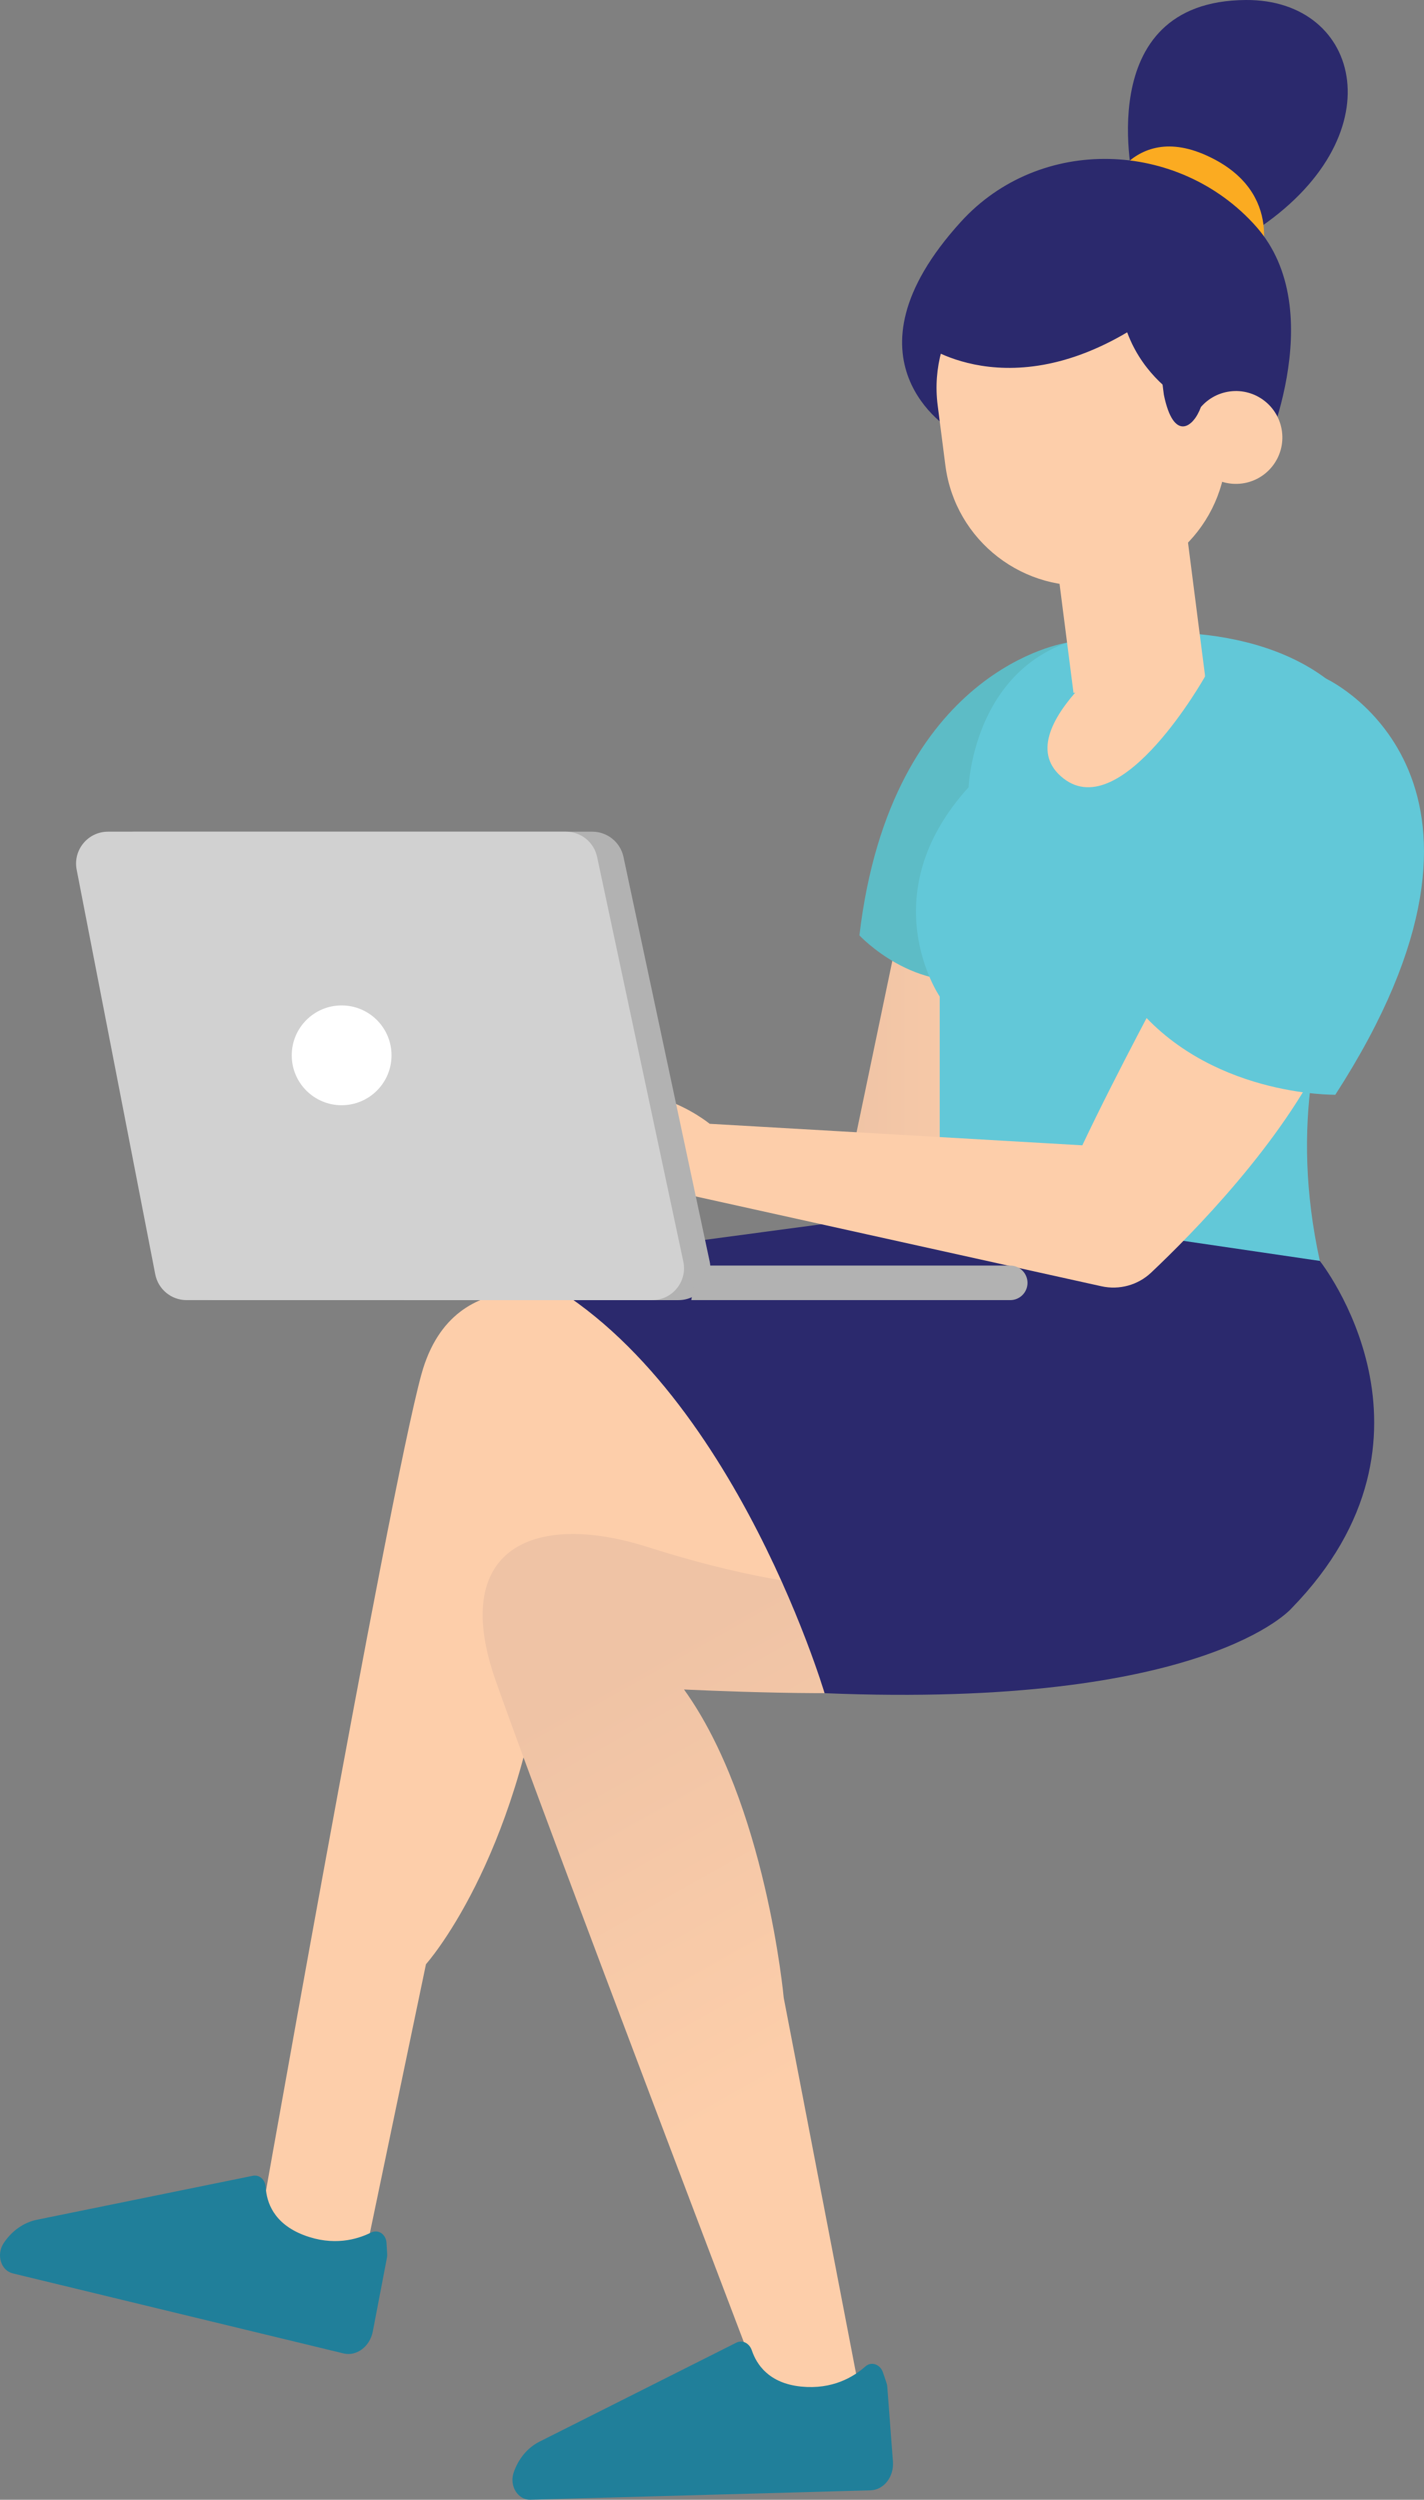 <?xml version="1.0" encoding="utf-8"?>
<!-- Generator: Adobe Illustrator 16.0.0, SVG Export Plug-In . SVG Version: 6.00 Build 0)  -->
<!DOCTYPE svg PUBLIC "-//W3C//DTD SVG 1.1//EN" "http://www.w3.org/Graphics/SVG/1.1/DTD/svg11.dtd">
<svg version="1.1" id="Layer_1" xmlns="http://www.w3.org/2000/svg" xmlns:xlink="http://www.w3.org/1999/xlink" x="0px" y="0px"
	 width="94.171px" height="165.273px" viewBox="0 0 94.171 165.273" enable-background="new 0 0 94.171 165.273"
	 xml:space="preserve">
<rect x="0" y="0" width="94.171" height="165.273" fill="#808080" stroke="none"/>
<g>
	<defs>
		<path id="SVGID_1_" d="M55.93,78.294l11.647,1.495c0,0,1.008-18.562,0-18.659c-1.009-0.097-7.92-0.699-7.92-0.699L55.93,78.294z"
			/>
	</defs>
	<clipPath id="SVGID_2_">
		<use xlink:href="#SVGID_1_"  overflow="visible"/>
	</clipPath>
	
		<linearGradient id="SVGID_3_" gradientUnits="userSpaceOnUse" x1="0" y1="165.273" x2="1" y2="165.273" gradientTransform="matrix(-12.094 0 0 -12.094 68.023 2068.974)">
		<stop  offset="0" style="stop-color:#FDCEAA"/>
		<stop  offset="1" style="stop-color:#EFC3A5"/>
	</linearGradient>
	<rect x="55.93" y="60.431" clip-path="url(#SVGID_2_)" fill="url(#SVGID_3_)" width="12.655" height="19.358"/>
</g>
<g>
	<defs>
		<rect id="SVGID_4_" width="94.17" height="165.273"/>
	</defs>
	<clipPath id="SVGID_5_">
		<use xlink:href="#SVGID_4_"  overflow="visible"/>
	</clipPath>
	<path clip-path="url(#SVGID_5_)" fill="#5DBCC6" d="M70.565,42.492c0,0-11.638,1.644-13.731,19.351c0,0,3.706,3.992,8.438,2.758
		L70.565,42.492z"/>
	<path clip-path="url(#SVGID_5_)" fill="#62C8D8" d="M75.61,41.875c0,0,11.338-1.124,15.333,6.866
		c3.995,7.99-7.657,16.314-3.662,34.624l-25.136-1.332V65.887c0,0-4.583-6.679,1.909-13.837C64.055,52.05,64.44,41.167,75.61,41.875
		"/>
	<path clip-path="url(#SVGID_5_)" fill="#FDCEAA" d="M38.213,85.958c0,0-8.152-3.02-10.339,4.887
		c-2.186,7.904-11.269,59.551-11.269,59.551h7.281l4.284-20.531c0,0,6.043-6.727,7.894-21.023l25.4-3.028L38.213,85.958z"/>
</g>
<g>
	<defs>
		<path id="SVGID_6_" d="M32.764,111.074c3.022,8.634,18.276,48.634,18.276,48.634l5.775-1.727l-4.986-25.897
			c0,0-1.175-12.848-6.594-20.383c0,0,11.405,0.568,15.296-0.028c3.893-0.599-5.656-6.813-5.656-6.813s-4.32-0.116-11.993-2.563
			c-1.82-0.58-3.516-0.877-5.004-0.877C33.094,101.419,30.459,104.488,32.764,111.074"/>
	</defs>
	<clipPath id="SVGID_7_">
		<use xlink:href="#SVGID_6_"  overflow="visible"/>
	</clipPath>
	
		<linearGradient id="SVGID_8_" gradientUnits="userSpaceOnUse" x1="0" y1="165.091" x2="1" y2="165.091" gradientTransform="matrix(-14.663 -25.65 25.65 -14.663 -4182.938 2558.837)">
		<stop  offset="0" style="stop-color:#FDCEAA"/>
		<stop  offset="1" style="stop-color:#EFC3A5"/>
	</linearGradient>
	<polygon clip-path="url(#SVGID_7_)" fill="url(#SVGID_8_)" points="89.538,145.351 56.058,86.785 5.345,115.776 38.825,174.342 	
		"/>
</g>
<g>
	<defs>
		<rect id="SVGID_9_" width="94.17" height="165.273"/>
	</defs>
	<clipPath id="SVGID_10_">
		<use xlink:href="#SVGID_9_"  overflow="visible"/>
	</clipPath>
	<path clip-path="url(#SVGID_10_)" fill="#2B296D" d="M87.281,83.366c0,0,9.224,11.594-1.873,22.972c0,0-5.713,6.645-30.878,5.608
		c0,0-6.598-22.278-20.643-28.271l29.058-3.886L87.281,83.366z"/>
	<path clip-path="url(#SVGID_10_)" fill="#2B296D" d="M74.994,12.283c0,0-2.997-12.214,7.395-12.283
		c7.691-0.051,9.978,9.138,0.548,15.289L74.994,12.283z"/>
	<path clip-path="url(#SVGID_10_)" fill="#FBAB21" d="M83.278,17.516c0,0,1.88-4.801-3.479-7.232
		c-5.357-2.432-7.064,3.321-7.064,3.321L83.278,17.516z"/>
	<path clip-path="url(#SVGID_10_)" fill="#2B296D" d="M62.917,28.441c0,0-7.736-4.579,0.627-13.776
		c5.226-5.746,14.391-5.428,19.489,0.271c5.099,5.699,0.295,15.751,0.295,15.751l-3.475-5.772l-3.036-4.478l-4.35-1.739
		l-3.411,0.235l-2.887,0.37l-2.33,0.976L62.917,28.441z"/>
	
		<rect x="70.078" y="31.512" transform="matrix(-0.992 0.127 -0.127 -0.992 153.213 67.054)" clip-path="url(#SVGID_10_)" fill="#FDCEAA" width="8.772" height="13.822"/>
	<path clip-path="url(#SVGID_10_)" fill="#FDCEAA" d="M72.72,38.646l0.444-0.057c4.992-0.641,8.521-5.208,7.88-10.201l-0.511-3.963
		c-0.64-4.992-5.208-8.519-10.199-7.878l-0.445,0.057c-4.993,0.642-8.521,5.208-7.879,10.201l0.509,3.963
		C63.159,35.761,67.728,39.289,72.72,38.646"/>
	<path clip-path="url(#SVGID_10_)" fill="#2B296D" d="M80.071,27.399c0,0-6.259-2.042-6.104-9.067c0,0-0.396-5.244,5.083-0.393
		C84.528,22.791,80.071,27.399,80.071,27.399"/>
	<path clip-path="url(#SVGID_10_)" fill="#FDCEAA" d="M78.69,29.314c0.216,1.682,1.754,2.869,3.436,2.653
		c1.682-0.215,2.869-1.754,2.653-3.434c-0.216-1.682-1.754-2.87-3.437-2.654C79.663,26.096,78.475,27.633,78.69,29.314"/>
	<path clip-path="url(#SVGID_10_)" fill="#2B296D" d="M76.683,23.882l0.284,2.214c0.637,3.129,1.955,2.182,2.444,0.829
		L76.683,23.882z"/>
	<path clip-path="url(#SVGID_10_)" fill="#2B296D" d="M61.057,22.743c0,0,6.39,4.789,15.762-2.306
		c6.461-4.891-3.309-6.649-3.309-6.649l-9.109,1.88L61.057,22.743z"/>
	<path clip-path="url(#SVGID_10_)" fill="#FDCEAA" d="M79.695,44.719c0,0-5.473,9.761-9.354,6.757
		c-4.188-3.242,5.269-9.601,5.269-9.601L79.695,44.719z"/>
	<path clip-path="url(#SVGID_10_)" fill="#FDCEAA" d="M77.27,64.602c0,0-3.381,6.228-5.694,11.121L46.931,74.3
		c0,0-4.893-4.004-8.719-0.623l3.781,4.537l30.85,6.829c1.177,0.26,2.405-0.075,3.28-0.9c2.732-2.579,8.666-8.594,11.556-14.72
		L77.27,64.602z"/>
	<path clip-path="url(#SVGID_10_)" fill="#B2B2B2" d="M8.885,54.987h30.283c0.996,0,1.857,0.696,2.064,1.67l5.7,26.752
		c0.28,1.312-0.721,2.549-2.064,2.549H14.082c-1.01,0-1.878-0.716-2.071-1.707L6.813,57.5C6.561,56.197,7.558,54.987,8.885,54.987"
		/>
	<path clip-path="url(#SVGID_10_)" fill="#D1D1D1" d="M7.141,54.987h30.284c0.995,0,1.856,0.696,2.063,1.67l5.701,26.752
		c0.279,1.312-0.722,2.549-2.064,2.549H12.337c-1.01,0-1.878-0.716-2.07-1.707L5.07,57.5C4.817,56.197,5.814,54.987,7.141,54.987"/>
	<path clip-path="url(#SVGID_10_)" fill="#B2B2B2" d="M46.117,83.675h20.691c0.631,0,1.143,0.512,1.143,1.142
		s-0.512,1.141-1.143,1.141H45.717L46.117,83.675z"/>
	<path clip-path="url(#SVGID_10_)" fill="#FFFFFF" d="M25.892,69.774c0,1.822-1.478,3.299-3.3,3.299
		c-1.822,0-3.299-1.477-3.299-3.299c0-1.822,1.477-3.3,3.299-3.3C24.414,66.475,25.892,67.953,25.892,69.774"/>
	<path clip-path="url(#SVGID_10_)" fill="#62C8D8" d="M87.679,44.862c0.406,0.179,13.982,6.851,0.627,27.518
		c0,0-8.528,0.144-13.472-6.215C74.834,66.166,76.476,39.941,87.679,44.862"/>
	<path clip-path="url(#SVGID_10_)" fill="#207F9A" d="M58.39,156.851c-0.185-0.541-0.769-0.741-1.165-0.389
		c-0.779,0.694-2.177,1.535-4.243,1.328c-2.146-0.214-2.954-1.479-3.259-2.386c-0.16-0.478-0.621-0.721-1.027-0.518l-13.018,6.545
		c-0.791,0.397-1.408,1.141-1.715,2.063c-0.288,0.868,0.291,1.799,1.106,1.777l22.494-0.621c0.886-0.025,1.564-0.894,1.488-1.903
		l-0.374-4.955c-0.006-0.082-0.022-0.163-0.049-0.24L58.39,156.851z"/>
	<path clip-path="url(#SVGID_10_)" fill="#207F9A" d="M25.56,148.287c-0.035-0.569-0.547-0.916-1.023-0.68
		c-0.934,0.465-2.502,0.911-4.443,0.17c-2.014-0.769-2.464-2.2-2.52-3.155c-0.03-0.502-0.41-0.858-0.856-0.769L2.44,146.76
		c-0.867,0.176-1.657,0.731-2.195,1.542c-0.506,0.761-0.191,1.813,0.601,2.005l21.872,5.291c0.861,0.209,1.743-0.452,1.935-1.446
		l0.936-4.88c0.016-0.081,0.021-0.163,0.016-0.245L25.56,148.287z"/>
</g>
</svg>
